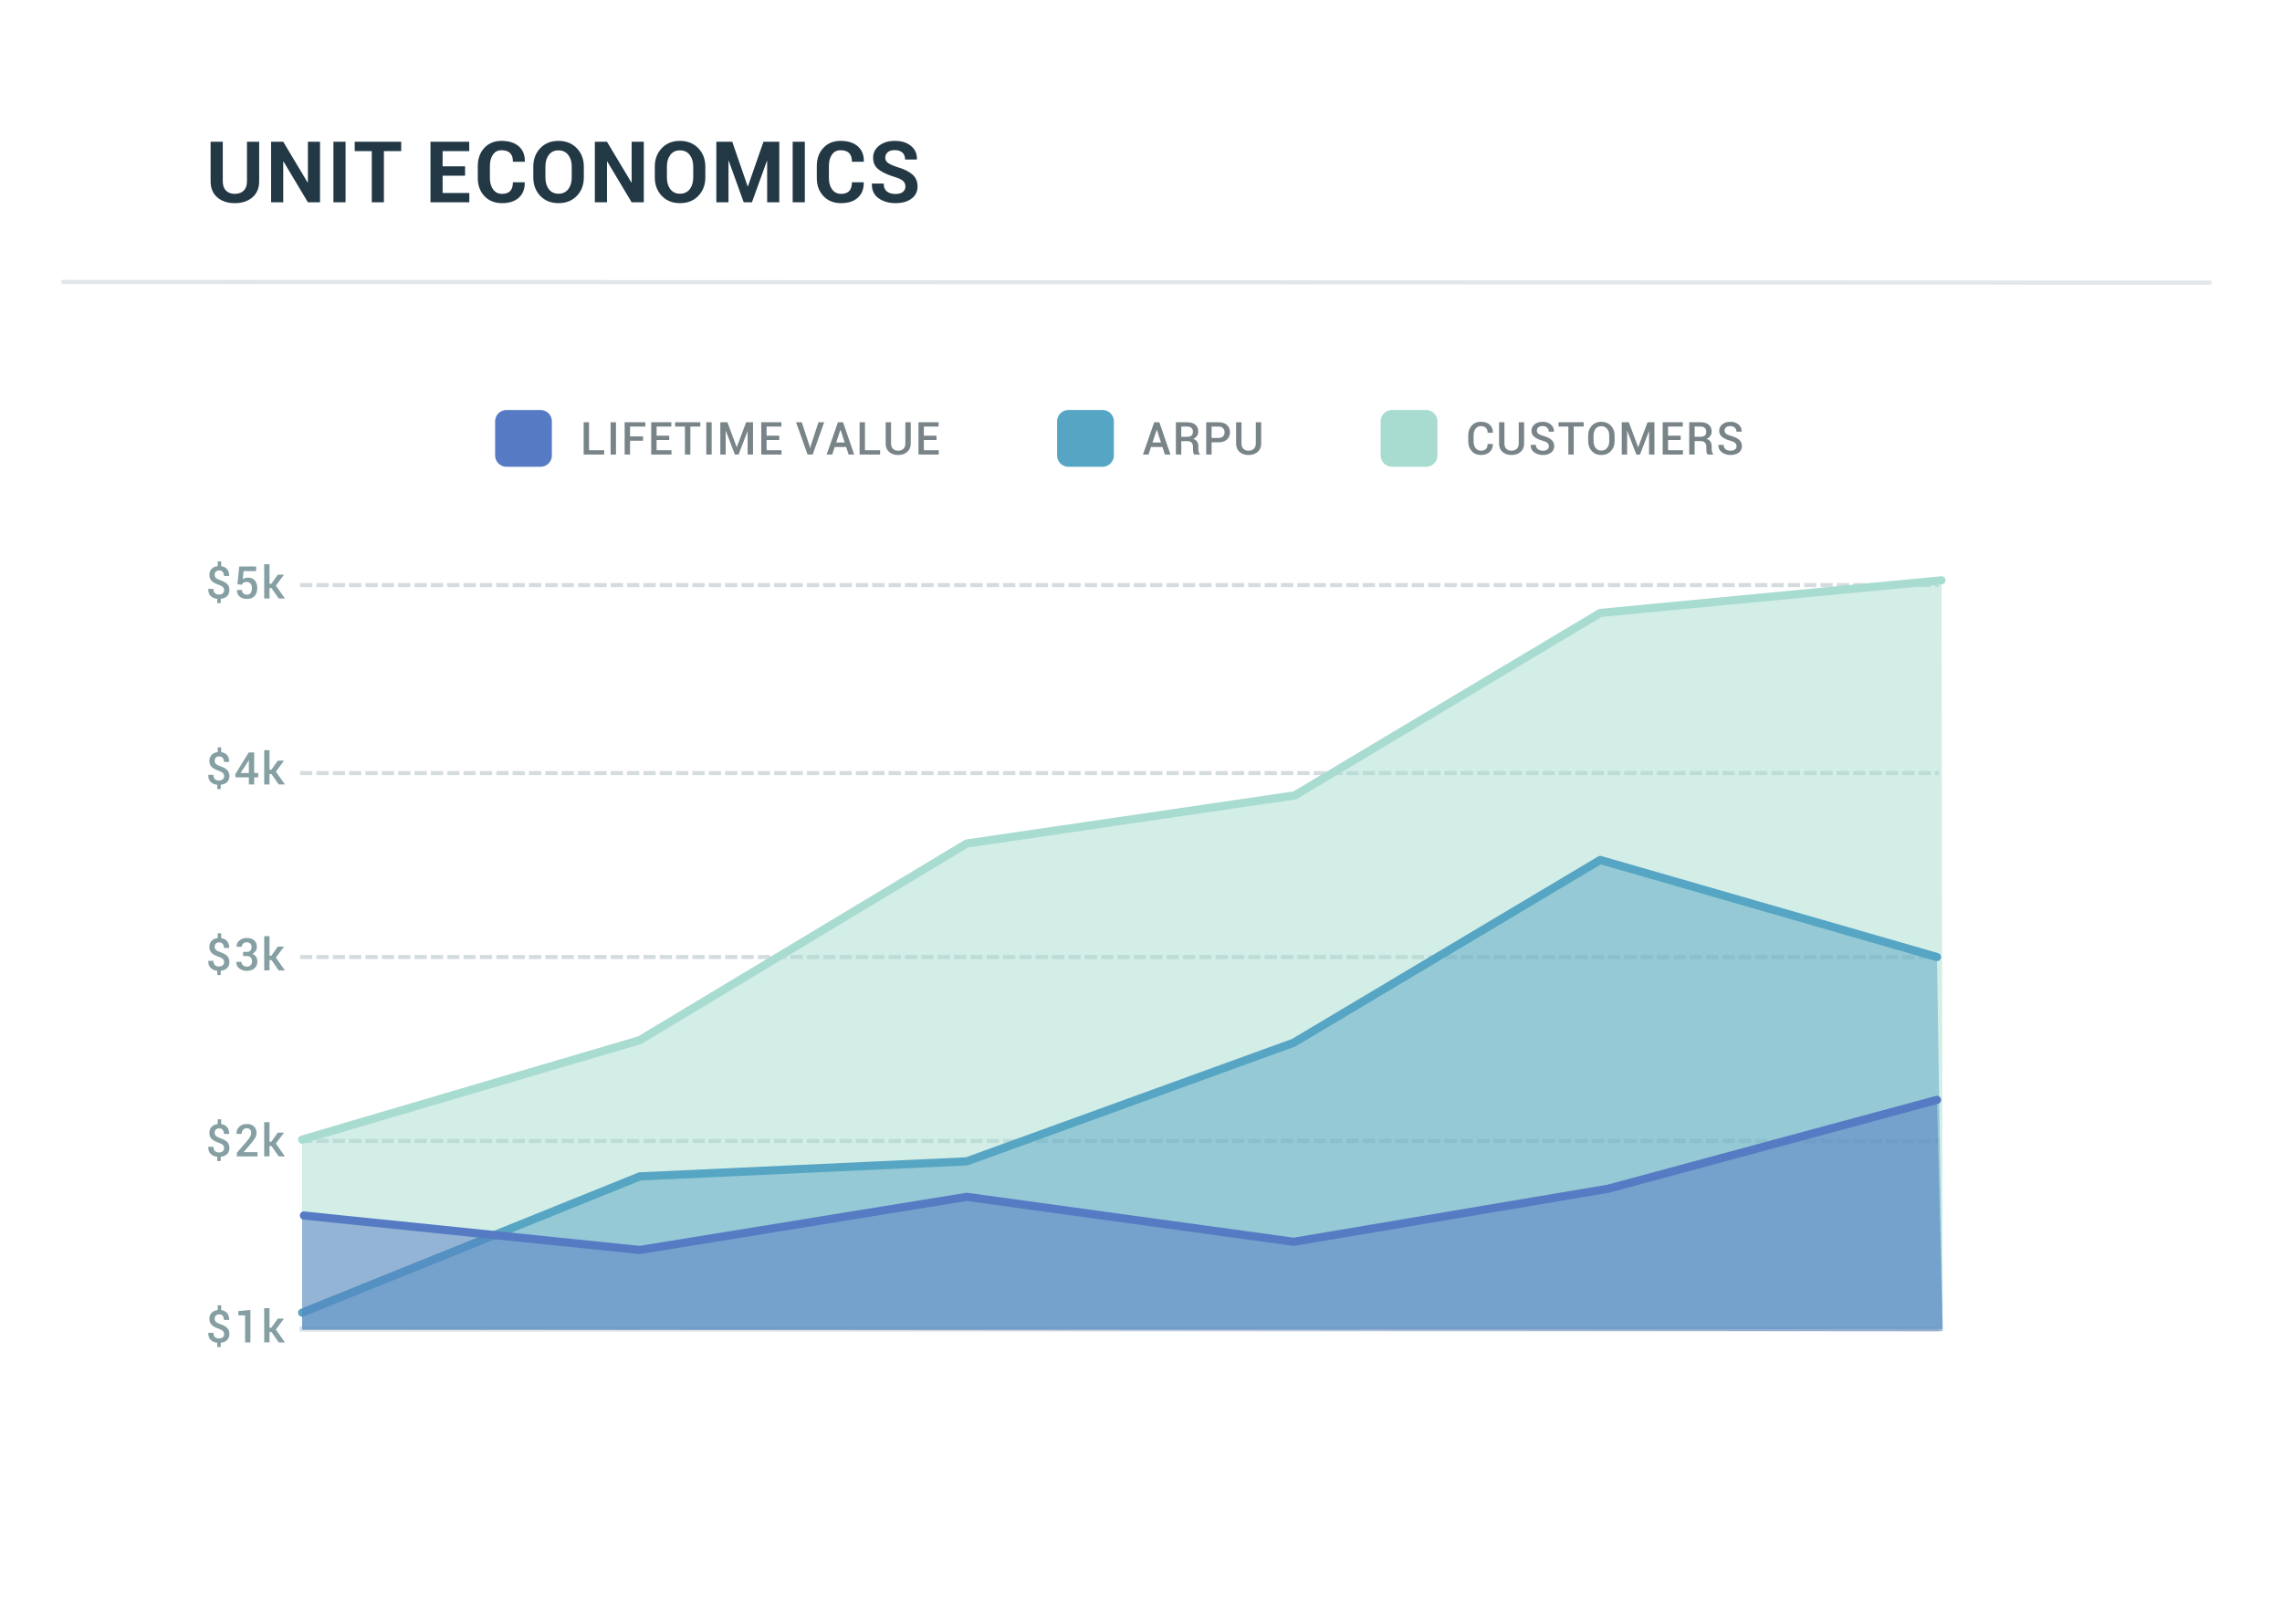 <svg width="402" height="286" viewBox="0 0 402 286" xmlns="http://www.w3.org/2000/svg"><defs><filter filterUnits="userSpaceOnUse" color-interpolation-filters="sRGB" id="a"><feFlood flood-opacity="0" result="BackgroundImageFix"/><feColorMatrix in="SourceAlpha" values="0 0 0 0 0 0 0 0 0 0 0 0 0 0 0 0 0 0 127 0"/><feOffset dy="4"/><feGaussianBlur stdDeviation="3.5"/><feColorMatrix values="0 0 0 0 0 0 0 0 0 0 0 0 0 0 0 0 0 0 0.102 0"/><feBlend in2="BackgroundImageFix" result="effect0_dropShadow"/><feBlend in="SourceGraphic" in2="effect0_dropShadow" result="shape"/></filter></defs><g filter="url(#a)" transform="translate(11.22 7.22)"><path d="M3.879 0h372.242q.141 0 .282.014t.28.041q.138.028.274.069.135.041.266.095.13.054.255.12.125.068.242.146.118.079.227.169.11.09.21.19.1.1.189.209.09.109.169.227.078.117.145.242.067.125.121.255.054.13.095.266t.069.274q.027.139.041.28.014.14.014.282v257.242q0 .141-.014.282t-.041.28q-.028.138-.069.274-.041.135-.095.266-.054.13-.121.255t-.145.242q-.079.118-.169.227-.089.11-.189.21-.1.1-.21.189-.109.09-.227.169-.117.078-.242.145-.125.067-.255.121-.131.054-.266.095-.136.041-.274.069-.139.027-.28.041-.141.014-.282.014H3.879q-.141 0-.282-.014t-.28-.041q-.138-.028-.274-.069-.135-.041-.266-.095-.13-.054-.255-.121t-.242-.145q-.118-.079-.227-.169-.11-.089-.21-.189-.1-.1-.19-.21-.09-.109-.168-.227-.078-.117-.145-.242-.067-.125-.12-.255-.055-.131-.096-.266-.041-.136-.069-.274-.027-.139-.041-.28-.014-.141-.014-.282V2.879q0-.141.014-.282t.041-.28q.028-.138.069-.274.041-.135.095-.266.054-.13.12-.255.068-.125.146-.242.079-.118.169-.227.09-.11.19-.21.1-.1.209-.19.109-.09.227-.168.117-.078.242-.145.125-.067.255-.12.13-.055.266-.096t.274-.069q.139-.027.28-.041Q3.737 0 3.879 0z" fill="#FFF"/></g><path d="M103.768 79.306h2.664v.758h-3.614v-5.688h.95v4.93zm4.746.758h-.95v-5.688h.95v5.688zm2.472-2.426h2.293v-.762h-2.293v-1.738h2.692v-.762h-3.64v5.688h.948v-2.426zm6.907-.133h-2.227v1.801h2.625v.758h-3.574v-5.688h3.547v.762h-2.598v1.606h2.227v.761zm3.718-2.367h1.758v-.762h-4.437v.762h1.73v4.926h.95v-4.926zm3.758 4.926h-.95v-5.688h.95v5.688zm4.426-1.313h-.023l-1.633-4.375h-1.246v5.688h.949v-4.16l.023-.008 1.594 4.168h.652l1.567-4.09.023.004v4.086h.95v-5.688h-1.211l-1.645 4.375zm7.48-1.246h-2.226v1.801h2.625v.758H134.1v-5.688h3.547v.762h-2.598v1.606h2.226v.761zm5.426 1.43l-.101-.414-1.356-4.145h-1.012l2.028 5.688h.902l2.031-5.688h-1.011l-1.36 4.153-.097.406h-.024zm6.36-.2h-2.016l-.438 1.329h-.98l1.984-5.688h.903l1.96 5.688h-.98l-.434-1.328zm5.98.571h-2.664v-4.93h-.95v5.688h3.614v-.758zm5.399-4.93v3.747q0 .949-.624 1.486-.623.537-1.607.537-.969 0-1.578-.537-.61-.537-.61-1.486v-3.747h.95v3.747q0 .605.34.935.34.33.898.33.578 0 .93-.33.351-.33.351-.935v-3.747h.95zm2.308 3.13h2.227v-.762h-2.227v-1.606h2.598v-.762h-3.547v5.688h3.574v-.758h-2.625v-1.8zm-15.441.437h1.496l-.73-2.242h-.024l-.742 2.242zM202.764 78.736h2.015l.434 1.328h.98l-1.96-5.688h-.903l-1.984 5.688h.98l.438-1.328zm5.332 1.328v-2.36h1.12q.434 0 .686.258.252.258.252.696v.457q0 .273.043.547.043.273.2.402h.976v-.09q-.145-.125-.207-.363t-.062-.488v-.473q0-.508-.213-.852-.213-.343-.694-.496.438-.191.666-.51.229-.318.229-.76 0-.796-.52-1.226-.52-.43-1.468-.43h-1.958v5.688h.95zm5.34-2.156v2.156h-.95v-5.688h2.18q.941 0 1.475.487.533.486.533 1.28 0 .8-.533 1.282-.534.483-1.475.483h-1.23zm8.738.215v-3.747h-.95v3.747q0 .605-.351.935-.351.33-.93.33-.558 0-.898-.33-.34-.33-.34-.935v-3.747h-.95v3.747q0 .949.61 1.486t1.578.537q.985 0 1.608-.537.623-.537.623-1.486zm-13.121-1.18h-.957v-1.805h1.008q.527 0 .785.244.257.244.257.674 0 .45-.261.668-.262.219-.832.219zm4.383.203h1.23q.527 0 .793-.281.266-.282.266-.715 0-.434-.266-.723t-.793-.289h-1.23v2.008zm-8.915.797h-1.496l.743-2.242h.023l.73 2.242zM262.975 78.205l.007.023q.016.86-.558 1.389-.574.529-1.551.529-.992 0-1.61-.67-.617-.67-.617-1.713v-1.082q0-1.039.61-1.713.61-.674 1.59-.674 1.004 0 1.58.512.576.512.56 1.402l-.007.024h-.918q0-.57-.309-.873-.309-.303-.906-.303-.578 0-.916.46-.338.458-.338 1.157v1.09q0 .707.344 1.166.343.46.937.46.582 0 .885-.306.303-.304.303-.878h.914zm9.619-.184q.252.227.252.582 0 .363-.28.576-.279.213-.783.213-.508 0-.861-.26-.354-.26-.354-.771h-.914l-.007.023q-.02.84.625 1.301.644.461 1.511.461.903 0 1.457-.422.555-.422.555-1.129 0-.672-.469-1.103-.469-.432-1.363-.682-.66-.191-.945-.404-.286-.213-.286-.541 0-.36.26-.586.26-.227.74-.227.497 0 .795.266.3.265.3.715h.913l.008-.024q.02-.726-.533-1.22-.553-.495-1.475-.495-.86 0-1.406.446-.547.445-.547 1.133 0 .664.498 1.076.498.412 1.416.666.64.18.893.406zm11.183 1.44q.655-.686.655-1.73v-1.023q0-1.039-.657-1.726-.656-.688-1.699-.688-1.023 0-1.662.688-.639.687-.639 1.726v1.024q0 1.043.641 1.728.64.686 1.66.686 1.047 0 1.701-.686zm21.883-1.44q.252.227.252.582 0 .363-.28.576-.278.213-.782.213-.508 0-.862-.26-.353-.26-.353-.771h-.914l-.008.023q-.02.84.625 1.301.644.461 1.512.461.902 0 1.457-.422.554-.422.554-1.129 0-.672-.468-1.103-.47-.432-1.364-.682-.66-.191-.945-.404-.285-.213-.285-.541 0-.36.26-.586.26-.227.74-.227.496 0 .795.266.299.265.299.715h.914l.007-.024q.02-.726-.533-1.22-.552-.495-1.474-.495-.86 0-1.407.446-.546.445-.546 1.133 0 .664.498 1.076.498.412 1.416.666.64.18.892.406zm-37.17-3.645v3.747q0 .949-.623 1.486t-1.607.537q-.969 0-1.578-.537-.61-.537-.61-1.486v-3.747h.95v3.747q0 .605.34.935.34.33.898.33.578 0 .93-.33.351-.33.351-.935v-3.747h.95zm10.5.762h-1.758v4.926h-.949v-4.926h-1.73v-.762h4.437v.762zm9.578 3.613h.024l1.644-4.375h1.211v5.688h-.949v-4.086l-.023-.004-1.567 4.09h-.652l-1.594-4.168-.023.008v4.16h-.95v-5.688h1.246l1.633 4.375zm5.278-1.246h2.226v-.761h-2.226v-1.606h2.597v-.762h-3.546v5.688h3.574v-.758h-2.625v-1.8zm4.68.2v2.359h-.95v-5.688h1.957q.95 0 1.469.43.52.43.52 1.227 0 .441-.229.76-.229.318-.666.51.48.152.693.495.213.344.213.852v.473q0 .25.063.488.062.238.207.363v.09h-.977q-.156-.129-.199-.402-.043-.274-.043-.547v-.457q0-.438-.252-.696-.252-.257-.686-.257h-1.12zm-15.423-2.172q.38.457.38 1.168v1.03q0 .724-.378 1.18-.377.458-1.029.458-.625 0-.988-.46-.363-.458-.363-1.177V76.7q0-.711.36-1.168.362-.457.991-.457.649 0 1.028.457zm15.422 1.41h.957q.57 0 .832-.219t.262-.668q0-.43-.258-.674-.257-.244-.785-.244h-1.008v1.805z" fill="#21323B" fill-opacity=".6"/><path d="M89.22 72.22h6.002q.098 0 .196.01.097.01.194.029.096.019.19.047.094.029.185.066.09.038.177.084.087.047.168.101.082.055.158.117.076.062.145.132.07.07.132.145.062.076.117.158.054.081.1.168.047.087.085.177.037.091.066.185.028.094.047.19.02.097.03.194.009.098.009.196v6.002q0 .098-.01.196t-.029.194q-.019.097-.047.19-.029.094-.066.185-.038.09-.084.178-.047.086-.101.168-.055.081-.117.157-.062.076-.132.146-.07.07-.145.131-.076.063-.158.117-.081.055-.168.101-.087.046-.177.084-.091.038-.185.066-.094.029-.19.048-.097.019-.194.029-.098.01-.196.01H89.22q-.099 0-.196-.01-.098-.01-.194-.03-.097-.018-.19-.047-.095-.028-.185-.066-.091-.038-.178-.084-.086-.046-.168-.1-.082-.055-.157-.118-.076-.062-.146-.131-.07-.07-.132-.146-.062-.076-.116-.157-.055-.082-.101-.168-.047-.087-.084-.178-.038-.09-.066-.185-.029-.093-.048-.19-.019-.096-.029-.194-.01-.098-.01-.196V74.22q0-.098.01-.196.01-.097.03-.194.018-.096.047-.19.028-.094.066-.185.037-.09.084-.177.046-.087.1-.168.055-.082.117-.158.063-.076.132-.145.07-.07.146-.132.075-.062.157-.117.082-.054.168-.1.087-.047.178-.085.09-.037.184-.066.094-.028.19-.047.097-.02.195-.03.097-.009.196-.009z" fill="#567BC4"/><path d="M188.22 72.22h6.002q.098 0 .196.01.097.01.194.029.096.019.19.047.094.029.185.066.09.038.177.084.087.047.168.101.082.055.158.117.076.062.145.132.07.07.132.145.062.076.117.158.054.081.1.168.047.087.085.177.037.091.066.185.028.094.047.19.02.097.03.194.009.098.009.196v6.002q0 .098-.01.196t-.029.194q-.019.097-.047.19-.029.094-.066.185-.038.09-.084.178-.047.086-.101.168-.055.081-.117.157-.062.076-.132.146-.07.07-.145.131-.076.063-.158.117-.081.055-.168.101-.087.046-.177.084-.091.038-.185.066-.094.029-.19.048-.097.019-.194.029-.098.01-.196.01h-6.002q-.099 0-.196-.01-.098-.01-.194-.03-.097-.018-.19-.047-.095-.028-.185-.066-.091-.038-.178-.084-.086-.046-.168-.1-.082-.055-.157-.118-.076-.062-.146-.131-.07-.07-.132-.146-.062-.076-.116-.157-.055-.082-.101-.168-.047-.087-.084-.178-.038-.09-.066-.185-.029-.093-.048-.19-.019-.096-.029-.194-.01-.098-.01-.196V74.22q0-.098.01-.196.01-.097.03-.194.018-.096.047-.19.028-.094.066-.185.037-.09.084-.177.046-.087.1-.168.055-.082.117-.158.063-.076.132-.145.07-.07.146-.132.075-.062.157-.117.082-.054.168-.1.087-.047.178-.085.09-.037.184-.066.094-.028.19-.047.097-.02.195-.03.097-.009.196-.009z" fill="#56A5C4"/><path d="M245.22 72.22h6.002q.098 0 .196.01.097.01.194.029.096.019.19.047.094.029.185.066.09.038.177.084.087.047.168.101.082.055.158.117.076.062.145.132.07.07.132.145.062.076.117.158.054.081.1.168.047.087.085.177.037.091.066.185.028.094.047.19.02.097.03.194.009.098.009.196v6.002q0 .098-.01.196t-.029.194q-.019.097-.047.19-.029.094-.066.185-.038.09-.084.178-.047.086-.101.168-.055.081-.117.157-.062.076-.132.146-.07.07-.145.131-.076.063-.158.117-.081.055-.168.101-.087.046-.177.084-.091.038-.185.066-.094.029-.19.048-.097.019-.194.029-.098.01-.196.01h-6.002q-.099 0-.196-.01-.098-.01-.194-.03-.097-.018-.19-.047-.095-.028-.185-.066-.091-.038-.178-.084-.086-.046-.168-.1-.082-.055-.157-.118-.076-.062-.146-.131-.07-.07-.132-.146-.062-.076-.116-.157-.055-.082-.101-.168-.047-.087-.084-.178-.038-.09-.066-.185-.029-.093-.048-.19-.019-.096-.029-.194-.01-.098-.01-.196V74.22q0-.098.01-.196.01-.097.03-.194.018-.096.047-.19.028-.094.066-.185.037-.09.084-.177.046-.087.1-.168.055-.082.117-.158.063-.076.132-.145.07-.07.146-.132.075-.062.157-.117.082-.054.168-.1.087-.047.178-.085.09-.037.184-.066.094-.028.19-.047.097-.02.195-.03.097-.009.196-.009z" fill="#A8DCD0"/><g fill="#0E4049" fill-opacity=".5"><path d="M39.473 103.947q0-.33-.215-.544-.214-.214-.732-.396-.82-.263-1.23-.66-.41-.396-.41-1.08 0-.646.39-1.058.391-.412 1.072-.49v-.842h.615v.85q.672.09 1.044.534.37.445.363 1.172l-.011.02h-.91q0-.45-.216-.71-.216-.261-.607-.261-.41 0-.607.21-.197.211-.197.567 0 .333.205.534.205.2.758.406.82.267 1.224.661t.404 1.079q0 .669-.408 1.067-.408.399-1.12.472v.754h-.615v-.75q-.696-.07-1.146-.491-.45-.422-.435-1.242l.007-.019h.91q0 .538.27.766.27.228.684.228.441 0 .677-.209.236-.209.236-.568zm8.004-.36h.348l1.272 1.83h1.095l-1.594-2.26 1.435-1.925h-1.102l-1.133 1.6h-.321v-3.449h-.936v6.033h.936v-1.829zm-5.655-.661l.325-3.14h2.97v.812h-2.19l-.17 1.434q.167-.12.397-.2.23-.082.508-.086.785-.007 1.222.491.437.5.437 1.38 0 .836-.46 1.358-.46.522-1.376.522-.743 0-1.255-.4-.513-.4-.493-1.143l.007-.019.882-.027q0 .394.238.617.238.222.62.222.441 0 .67-.298.228-.297.228-.823 0-.507-.236-.814-.236-.308-.673-.308-.387 0-.574.124-.188.124-.273.364l-.804-.066zM39.473 136.707q0-.33-.215-.544-.214-.214-.732-.396-.82-.263-1.23-.66-.41-.396-.41-1.08 0-.646.39-1.058.391-.412 1.072-.49v-.842h.615v.85q.672.09 1.044.534.37.445.363 1.172l-.011.02h-.91q0-.45-.216-.71-.216-.261-.607-.261-.41 0-.607.21-.197.211-.197.567 0 .333.205.534.205.2.758.406.82.267 1.224.661t.404 1.079q0 .669-.408 1.067-.408.399-1.12.472v.754h-.615v-.75q-.696-.07-1.146-.491-.45-.422-.435-1.242l.007-.019h.91q0 .538.27.766.27.228.684.228.441 0 .677-.209.236-.209.236-.568zm8.004-.36h.348l1.272 1.83h1.095l-1.594-2.26 1.435-1.925h-1.102l-1.133 1.6h-.321v-3.449h-.936v6.033h.936v-1.829zm-2.7-.178h.71v.758h-.71v1.25h-.937v-1.25h-2.355l-.023-.576 2.351-3.805h.963v3.623zm-2.398 0h1.461v-2.297l-.023-.004-.089.217-1.35 2.084zM39.473 169.467q0-.33-.215-.544-.214-.214-.732-.396-.82-.263-1.23-.66-.41-.396-.41-1.08 0-.646.39-1.058.391-.412 1.072-.49v-.842h.615v.85q.672.09 1.044.534.37.445.363 1.172l-.011.02h-.91q0-.45-.216-.71-.216-.261-.607-.261-.41 0-.607.21-.197.211-.197.567 0 .333.205.534.205.2.758.406.82.267 1.224.661t.404 1.079q0 .669-.408 1.067-.408.399-1.12.472v.754h-.615v-.75q-.696-.07-1.146-.491-.45-.422-.435-1.242l.007-.019h.91q0 .538.27.766.27.228.684.228.441 0 .677-.209.236-.209.236-.568zm8.004-.36h.348l1.272 1.83h1.095l-1.594-2.26 1.435-1.925h-1.102l-1.133 1.6h-.321v-3.449h-.936v6.033h.936v-1.829zm-4.023-1.435q.456 0 .657-.228t.201-.638q0-.367-.216-.597-.217-.23-.627-.23-.379 0-.63.226-.252.226-.252.566h-.9l-.008-.023q-.024-.646.493-1.085.516-.439 1.297-.439.824 0 1.301.405.478.404.478 1.177 0 .387-.21.71-.212.323-.587.504.43.17.658.513.228.342.228.825 0 .778-.522 1.219-.522.44-1.346.44-.742 0-1.303-.42-.56-.419-.542-1.146l.008-.023h.905q0 .356.261.598.261.241.671.241.425 0 .677-.253.251-.253.251-.652 0-.48-.234-.715-.234-.236-.71-.236h-.626v-.739h.627zM39.473 202.226q0-.328-.215-.543-.214-.215-.732-.396-.82-.263-1.23-.66-.41-.396-.41-1.08 0-.646.39-1.058.391-.412 1.072-.489v-.843h.615v.85q.672.09 1.044.534.37.445.363 1.172l-.011.02h-.91q0-.449-.216-.71-.216-.262-.607-.262-.41 0-.607.211t-.197.567q0 .332.205.533.205.202.758.406.82.267 1.224.662.404.394.404 1.08 0 .668-.408 1.066t-1.12.472v.754h-.615v-.75q-.696-.07-1.146-.49-.45-.423-.435-1.243l.007-.019h.91q0 .537.27.766.27.228.684.228.441 0 .677-.209.236-.209.236-.569zm8.004-.359h.348l1.272 1.83h1.095l-1.594-2.259 1.435-1.926h-1.102l-1.133 1.601h-.321v-3.45h-.936v6.033h.936v-1.829zm-2.117 1.83H41.73v-.647l1.76-2.034q.429-.507.595-.835.166-.329.166-.63 0-.36-.2-.587-.202-.226-.577-.226-.437 0-.67.283-.231.282-.231.711h-.909l-.008-.023q-.019-.723.478-1.224.497-.5 1.34-.5.808 0 1.263.432.454.433.454 1.137 0 .476-.253.894-.254.417-.834 1.117l-1.187 1.361.008.02h2.436v.75zM39.473 234.986q0-.328-.215-.543-.214-.215-.732-.396-.82-.263-1.23-.66-.41-.396-.41-1.08 0-.646.39-1.058.391-.412 1.072-.489v-.843h.615v.85q.672.09 1.044.534.37.445.363 1.172l-.011.02h-.91q0-.449-.216-.71-.216-.262-.607-.262-.41 0-.607.211t-.197.567q0 .332.205.533.205.202.758.406.82.267 1.224.662.404.394.404 1.08 0 .668-.408 1.066t-1.12.472v.754h-.615v-.75q-.696-.07-1.146-.49-.45-.423-.435-1.243l.007-.019h.91q0 .537.27.766.27.228.684.228.441 0 .677-.209.236-.209.236-.569zm8.004-.359h.348l1.272 1.83h1.095l-1.594-2.259 1.435-1.926h-1.102l-1.133 1.601h-.321v-3.45h-.936v6.033h.936v-1.829zm-3.362 1.83h-.94v-4.765H41.98v-.747l2.135-.2v5.711z"/></g><g fill="none" stroke-linecap="square"><path d="M53.22 200.979h288M53.22 168.579h288M53.22 136.179h288M53.22 103.059h288" stroke="#D4DCDF" stroke-width=".72" stroke-dasharray="1.44 1.44"/><path d="M53.22 234.099h288" stroke="#A4B6B9" stroke-opacity=".4" stroke-width=".9"/></g><path d="M53.22 200.74l59.48-17.52 57.6-34.64 57.8-8.48 53.8-32.135 60.12-5.745" fill="none" stroke="#A8DCD0" stroke-width="1.44" stroke-linecap="round" stroke-linejoin="round"/><path d="M53.22 200.74l59.48-17.52 57.6-34.64 57.8-8.48 53.8-32.135 60.12-5.745.2 131.88h-289v-33.36z" fill="#A8DCD0" fill-opacity=".5"/><path d="M53.22 231.22l59.48-24 57.6-2.653 57.6-20.897 54-32.19 59.32 17.099" fill="none" stroke="#56A5C4" stroke-width="1.44" stroke-linecap="round" stroke-linejoin="round"/><path d="M53.22 231.22l59.48-24 57.6-2.653 57.6-20.897 54-32.19 59.32 17.099 1 65.52-289 .121v-3z" fill="#56A5C4" fill-opacity=".498"/><path d="M53.533 214.11l59.168 6.07 57.6-9.36 57.6 7.92 55.44-9.36 57.88-15.642" fill="none" stroke="#567BC4" stroke-width="1.44" stroke-linecap="round" stroke-linejoin="round"/><path d="M55.1 214.42l57.6 5.76 57.6-9.36 57.6 7.92 55.44-9.36 57.88-15.642 1 40.742-289-.26v-20.11l1.88.31z" fill="#567BC4" fill-opacity=".498"/><path d="M11.22 49.655l378 .13" fill="none" stroke="#E0E6E9" stroke-width=".72" stroke-linecap="square"/><g fill="#223845"><path d="M92.424 32.102l.015.044q.03 1.706-1.04 2.673-1.07.967-2.952.967-1.919 0-3.098-1.234-1.18-1.234-1.18-3.19v-2.116q0-1.949 1.15-3.19 1.15-1.242 3.018-1.242 1.949 0 3.047.953 1.099.952 1.07 2.68l-.015.044h-2.08q0-1.025-.495-1.527-.494-.502-1.527-.502-.96 0-1.497.773-.539.773-.539 1.996v2.131q0 1.23.568 2.007.567.776 1.578.776.96 0 1.432-.501.473-.502.473-1.542h2.072zm9.186 2.406q1.238-1.278 1.238-3.248v-1.92q0-1.955-1.245-3.24-1.246-1.286-3.23-1.286-1.97 0-3.197 1.286-1.227 1.285-1.227 3.24v1.92q0 1.963 1.23 3.244 1.23 1.282 3.208 1.282 1.985 0 3.223-1.278zm21.403 0q1.238-1.278 1.238-3.248v-1.92q0-1.955-1.245-3.24-1.245-1.286-3.23-1.286-1.97 0-3.197 1.286-1.227 1.285-1.227 3.24v1.92q0 1.963 1.23 3.244 1.231 1.282 3.209 1.282 1.984 0 3.222-1.278zm29.132-2.406l.014.044q.03 1.706-1.04 2.673-1.07.967-2.951.967-1.92 0-3.098-1.234-1.18-1.234-1.18-3.19v-2.116q0-1.949 1.15-3.19 1.15-1.242 3.018-1.242 1.948 0 3.047.953 1.098.952 1.069 2.68l-.015.044h-2.08q0-1.025-.494-1.527t-1.527-.502q-.96 0-1.498.773t-.538 1.996v2.131q0 1.23.567 2.007.568.776 1.579.776.959 0 1.432-.501.472-.502.472-1.542h2.073zm6.926-.242q.428.374.428.989 0 .6-.45.96-.451.358-1.307.358-.953 0-1.51-.446-.556-.447-.556-1.392h-2.073l-.014.044q-.037 1.7 1.197 2.556 1.234.857 2.956.857 1.757 0 2.827-.791 1.069-.791 1.069-2.16 0-1.312-.923-2.114-.923-.802-2.681-1.3-1.15-.388-1.618-.736-.47-.348-.47-.89 0-.593.433-.974.432-.38 1.223-.38.872 0 1.355.428.484.428.484 1.227h2.072l.015-.044q.037-1.45-1.044-2.344-1.08-.894-2.852-.894-1.67 0-2.747.832-1.077.831-1.077 2.142 0 1.304.956 2.058.956.755 2.802 1.311 1.076.33 1.505.703zM45.654 24.968v6.98q0 1.802-1.194 2.82-1.193 1.018-3.098 1.018-1.897 0-3.08-1.018-1.182-1.018-1.182-2.82v-6.98h2.146v6.98q0 1.07.57 1.633.572.564 1.546.564.99 0 1.568-.564.578-.563.578-1.633v-6.98h2.146zm10.724 10.664h-2.139l-4.3-7.192-.043.007v7.185h-2.139V24.968h2.139l4.3 7.185.043-.007v-7.178h2.139v10.664zm2.36 0h2.138V24.968h-2.139v10.664zm11.939-9.016H67.63v9.016H65.49v-9.016h-3.003v-1.648h8.189v1.648zm7.296 4.329h3.955v-1.648h-3.955v-2.68h4.687v-1.649h-6.826v10.664h6.84v-1.64h-4.701v-3.047zm35.437 4.687h-2.138l-4.3-7.192-.044.007v7.185h-2.138V24.968h2.138l4.3 7.185.044-.007v-7.178h2.138v10.664zm18.298-2.805h.044l2.74-7.859h2.79v10.664h-2.139v-7.28l-.044-.007-2.637 7.287h-1.45l-2.636-7.302-.045.007v7.295h-2.138V24.968h2.805l2.71 7.86zm7.933 2.805h2.139V24.968h-2.14v10.664zm-39.547-8.35q.622.799.622 2.044v1.934q0 1.267-.615 2.065t-1.714.798q-1.091 0-1.699-.798-.608-.798-.608-2.065v-1.934q0-1.245.604-2.043.605-.799 1.689-.799 1.098 0 1.72.799zm21.403 0q.623.799.623 2.044v1.934q0 1.267-.616 2.065-.615.798-1.713.798-1.092 0-1.7-.798-.608-.798-.608-2.065v-1.934q0-1.245.605-2.043.604-.799 1.688-.799 1.099 0 1.721.799z"/></g></svg>